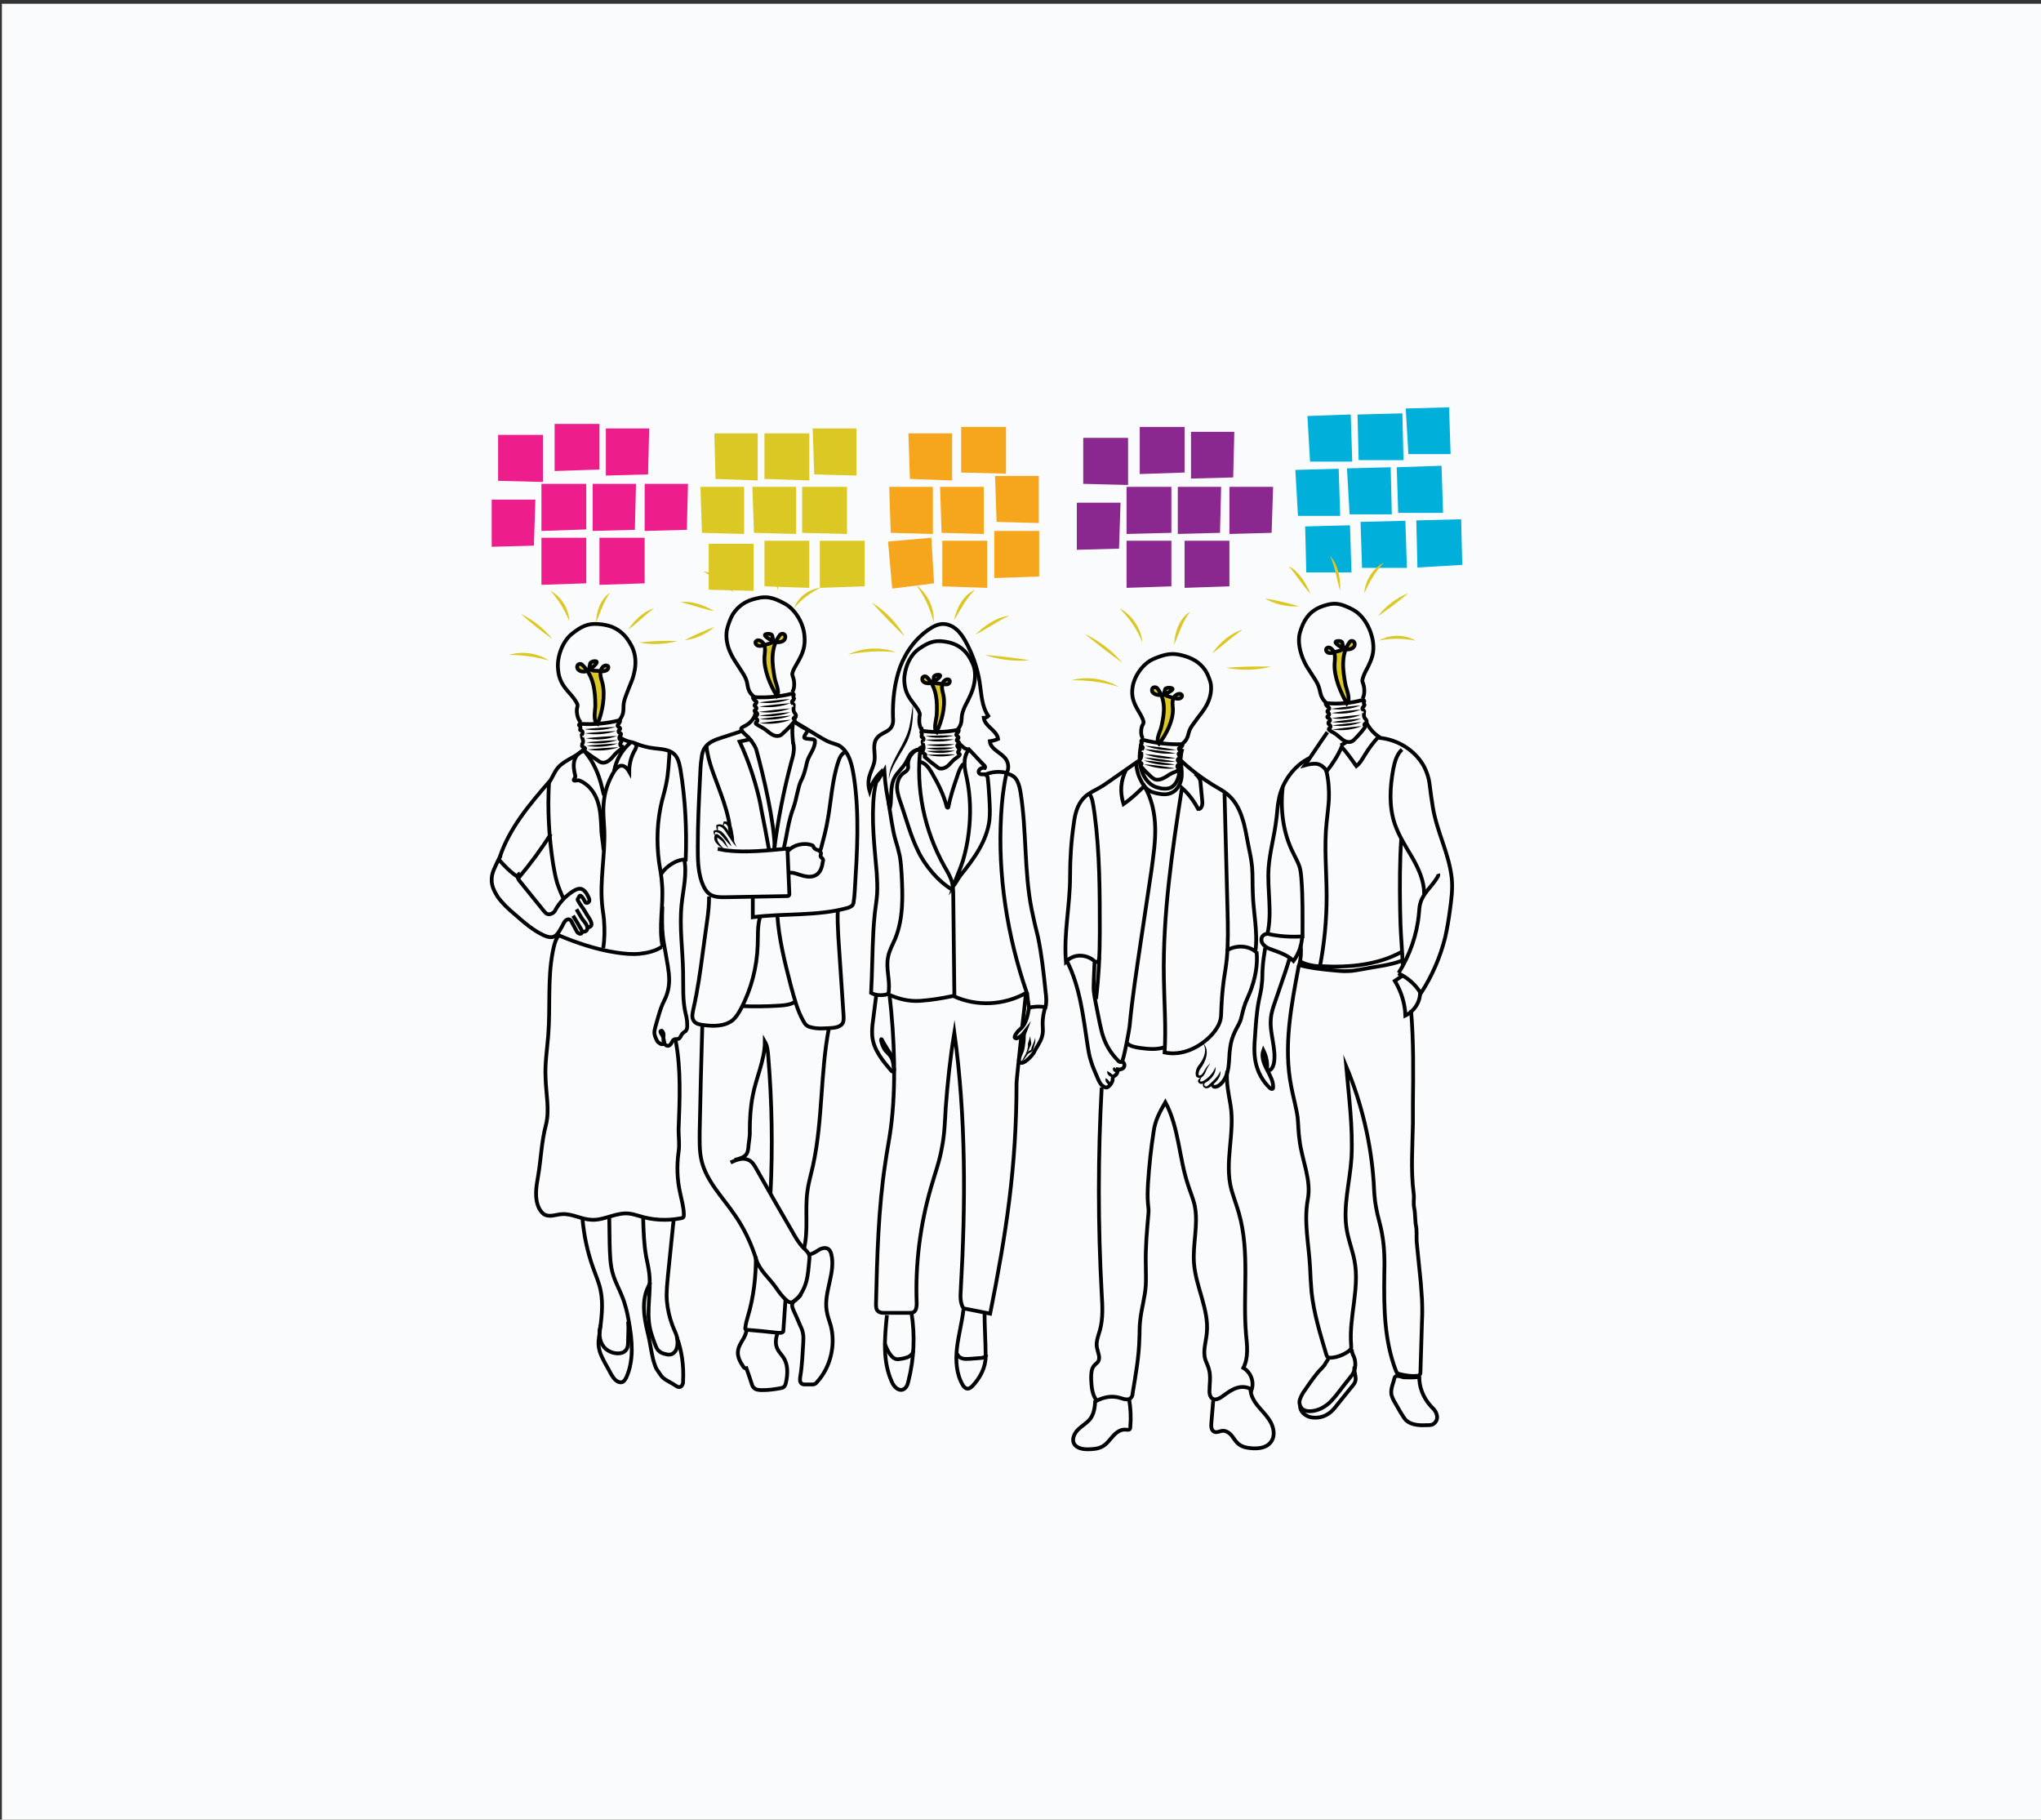 <svg xml:space="preserve" style="enable-background:new 0 0 541.7 482.9;" viewBox="0 0 541.7 482.9" y="0px" x="0px" xmlns:xlink="http://www.w3.org/1999/xlink" xmlns="http://www.w3.org/2000/svg" id="Layer_1" version="1.1">
<rect x="0" y="0" width="541.7" height="482.9" fill="#333333" stroke="none"/>
<style type="text/css">
	.st0{fill:#FAFBFC;}
	.st1{fill:none;stroke:#010101;stroke-miterlimit:10;}
	.st2{fill:#010101;}
	.st3{fill:none;}
	.st4{fill:#FFFFFF;stroke:#010101;stroke-miterlimit:10;}
	.st5{fill:#DBC825;stroke:#010101;stroke-miterlimit:10;}
	.st6{fill:#ED1D8C;}
	.st7{fill:#DBC824;}
	.st8{fill:#F6A61C;}
	.st9{fill:#8B288F;}
	.st10{fill:#00AFDA;}
</style>
<rect height="482.9" width="541.7" class="st0" y="1" x="0.5"></rect>
<path d="M164.5,195.5c0.3,0.6,2.2,1.3,2.9,1.4c0.7,0.1,1.5,0.4,1.5,1.1c0,0.3-0.2,0.6-0.3,0.9c-1.1,1.8-1.6,3.8-1.6,5.9
	c-0.4-0.7-1-1.5-1.9-1.6c-0.9-0.1-1.6,0.8-2.1,1.5c-1.6,2.6-2.6,5.6-2.8,8.7c-0.2,2.4,0.1,4.7,0.2,7.1c0.2,6.5-1.2,13.1-0.6,19.5
	c0.1,1.4,0.4,2.7,0.5,4.1c0.2,2.5,0.2,5-0.2,7.5" class="st1"></path>
<path d="M167.3,197.1c-2.2,1.9-3.8,4.6-4.3,7.5" class="st1"></path>
<path d="M168.4,197.2c1.7,0.7,3.5,1.2,5.4,1.4c1.8,0.2,3.7,0.3,5,1.4c1.2,1,1.5,2.7,1.8,4.2c1.3,7.9,1.7,15.9,1.4,23.9
	c-2.4-0.1-5.2,1.8-6.5,3.8" class="st1"></path>
<path d="M145.7,207.8c-0.4,7.2,0,14.4,1.1,21.5c0.3,1.7,0.6,3.4,1.1,5.1c0.4,1.2,1.1,2.9,1.6,4" class="st1"></path>
<path d="M160.2,225.6c-0.1-1.6-0.6-4.1-0.6-5.6c-0.1-2.5-0.2-5-1-7.4c-0.8-2.4-2.5-4.6-4.9-5.5c-0.3-0.1-1.2,0.2-1.4,0
	c-0.2-0.2,0.5-0.8,0.4-1.1c-0.3-1.3-0.6-2.7-0.3-4s1.3-2.6,2.7-2.7c2.4,2.8,3.9,6.3,4.7,9.8c0.3,1.2,0.6,2.4,0.3,1.2" class="st1"></path>
<path d="M177.7,199.5c-0.2,2.9-0.3,5.8-0.9,8.6c-0.3,1.5-0.7,2.9-1.1,4.4c-1.3,5.3-1.5,10.8-0.8,16.2
	c0.3,2,0.7,3.9,0.8,5.9c0.5,5.6-1,11.3,0.2,16.8" class="st1"></path>
<path d="M132.9,227c-0.6,1.1-1.2,2.3-1.7,3.5c-0.4,0.9-0.7,1.8-0.7,2.8c-0.1,1.7,0.7,3.3,1.6,4.7
	c1.3,1.8,2.9,3.3,4.6,4.7c2.4,2.1,4.8,4.2,7.6,5.5c0.9,0.4,2.1,0.8,3,0.2c0.5-0.3,0.9-0.9,1.2-1.4c0.4-0.7,0.8-1.3,1.1-2
	c0.3-0.6,0.9-1.2,1.5-1c0.4,0.1,0.6,0.5,0.7,0.8c0.4,0.7,0.8,1.5,1.2,2.2c0.1,0.3,0.3,0.5,0.6,0.7c0.3,0.2,0.7,0.1,0.8-0.1
	c0.2-0.3,0-0.6-0.1-0.9c-0.7-1.2-1.4-2.4-2.2-3.7" class="st1"></path>
<path d="M154.4,246.8c0,0.1,0.1,0.2,0.2,0.3c0.5,0.4,1.3-0.1,1.3-0.7c0-0.8-0.6-1.6-1.2-2.3c-0.7-1-1.2-2-1.7-2.8" class="st1"></path>
<path d="M155.7,245.9c0,0,0.1,0,0.1,0.1c0.5,0.2,1.2-0.1,1.2-0.7c0-1-1.1-2.2-1.6-3.2c-0.7-1.2-1.4-2-2-3.1
	c-0.1-0.2-0.2-0.3,0-0.5c0.2-0.3,0.4-1,0.7-0.8c0.5,0.2,1,1.3,1.3,1.8c0.3,0.3,0.9,0,1-0.4c0.1-0.4-0.1-0.8-0.3-1.2
	c-0.4-0.8-0.9-1.7-1.8-2c-0.8-0.2-1.5,0.2-2.2,0.6c-2,1.3-3.6,3-4.7,5c-0.2,0.5-0.6,0.8-1.1,1c-1,0.4-1.5-0.2-2-0.8l-6.3-7.8
	c-0.3-0.3-0.5-0.7-0.6-1.1c-0.1-0.4,0.2-0.9,0.6-1" class="st1"></path>
<path d="M148,248.1c5,2.1,10.3,3.9,15.7,4.7c2,0.3,4.1,0.5,6.1,0.3c2-0.2,4.1-0.7,5.8-1.8" class="st1"></path>
<path d="M175.8,240.6c-0.3,7.1,0.3,9,0.8,12c0.4,2.5,1,5,1,7.5c0,1.8-0.4,3.6-1.2,5.2c-0.9,1.8-1.1,2.6-1.6,4.2
	c-0.2,0.8-1,3.3-1.1,4.1c-0.1,0.7,0.1,1.3,0.4,2c0.4,0.8,0.3,0.8,0.9,1.2c0.4,0.3,0.5,0.3,0.8,0.3c0.8-0.1,0.5-0.3,0.3-1.5
	c-0.2-1.2-1.4-1.9-0.5-2.1c0.5,0.4,0.6,1,0.5,1.5c0,0.6-0.1,1.1,0.1,1.7c0.2,0.5,0.8,1,1.3,0.8c0.8-0.3,0.8-1.4,1.5-1.7
	c0.3-0.1,0.7,0,1-0.1c0.6-0.2,0.7-0.9,1.1-1.4c0.3-0.3,0.6-0.5,0.9-0.7c0.3-0.4,0.4-0.8,0.4-1.3c0-1.1-0.1-2.2-0.4-3.2
	c-0.9-3.7-0.6-7.4-0.7-11.2c-0.1-5.9-1-11.9-0.4-17.8c0.4-4,1.5-8.1,0.7-12.1" class="st1"></path>
<path d="M148.2,248.3c-0.9,1.3-1.2,2.8-1.5,4.3c-1.4,7.3-0.6,14.8-1.2,22.2c-0.3,3.8-0.9,7.5-0.7,11.3
	c0.1,4.1,1.1,8.4,0.1,12.4c-1.2,4.5-1.3,9.1-2.1,13.7c-0.5,2.8-1,5.9,0.3,8.5c0.4,0.7,0.9,1.4,1.6,1.7c1.4,0.6,2.9-0.1,4.4-0.2
	c2.7-0.2,5.2,1.4,7.9,1.5c3.5,0.2,6.8-2.2,10.3-1.6c0.8,0.1,1.6,0.4,2.4,0.6c3.5,1.1,7.3,1.3,11,0.6c0.2,0,0.4-0.1,0.6-0.2
	c0.2-0.2,0.2-0.5,0.2-0.7c0-2-0.6-3.9-1-5.9c-0.8-3.5-0.9-7.2-0.4-10.8c0.3-2,0-3.9,0-5.9c0.3-8,0.7-16-0.8-23.8" class="st1"></path>
<path d="M154.6,323.5c0.4,4.4,1.3,8.7,2.8,12.9c0.7,2,1.6,4,2,6c0.8,3.8,0.2,7.8-0.3,11.6c-0.2,1.3-0.4,2.6-0.1,3.9
	c0.2,1.1,0.7,2.1,1.2,3.1c0.6,1.2,1.3,2.3,1.9,3.5c0.5,0.9,1.1,1.8,2,2.2c0.3,0.1,0.6,0.2,0.9,0.1c0.6-0.1,0.9-0.7,1.2-1.2
	c2.1-4.6,1.6-9.9,0.7-14.9c-0.4-2.3-0.9-4.5-1.8-6.7c-0.7-1.8-1.7-3.6-2.3-5.5c-0.9-2.7-0.9-5.6-1-8.5c0-2.4-0.1-4.7-0.1-7.1" class="st1"></path>
<path d="M170.7,323.3c0.1,3.4,0.2,6.8,0.8,10.2c0.3,1.4,0.6,2.8,0.8,4.3c0.6,4.9-0.8,9.9,0.2,14.7
	c0.3,1.4,0.8,2.7,1.3,4.1c0.3,0.7,0.5,1.5,1.2,2c0.4,0.4,1,0.6,1.5,0.7c0.6,0.2,1.3,0.3,1.9,0c0.4-0.2,0.8-0.6,1-1
	c0.5-1,0.5-2.2,0.3-3.3s-0.8-2.1-1.2-3.2c-0.8-2.1-1.3-4.3-1.5-6.5c-0.2-2.3,0.1-4.7,0.3-7c0.5-4.9,1-9.8,1.5-14.7" class="st1"></path>
<path d="M172.6,340.3c-0.3,0.6-0.7,1.5-1,2.2c-0.7,2-0.8,4.1-0.6,6.2c0.2,2.1,0.7,4.1,1.2,6.2c0.5,2.2,0.8,5.2,1.6,7.3
	c0.3,1,0.6,1.3,1.2,2.2c0.7,1.1,1.2,1.5,2.1,2c0.8,0.5,1.5,0.8,2.2,1.3c0.3,0.2,0.6,0.4,1,0.4c0.4,0,0.6-0.3,0.8-0.6s0.2-0.7,0.2-1
	c0.2-4-0.3-8-1.7-11.7" class="st1"></path>
<path d="M159.4,351.6c-0.1,1.1-0.3,0.8-0.3,2c0,1.2,0.2,2.3,0.8,3.3c0.9,1.6,3,2.5,4.8,2.2c0.4-0.1,0.8-0.2,1.1-0.5
	c0.8-0.6,0.9-1.6,0.9-2.6c0-1.8,0.2-3.5,0-5.3" class="st1"></path>
<path d="M211.3,190c-1.4,2.3-1,4.7-0.8,7.4" class="st1"></path>
<path d="M200.5,188.8c0.1,1.5-1.2,2.9-2.5,3.7c-0.4,0.2-1.4,0.6-1.3,1c0,0.1,0.4,0.6,0.5,0.8c0.6,0.7,1.3,1.1,1.9,1.9
	c-0.9,0.2-1.9,0.4-2.8,0.6c2.2,4.7,3.9,9.7,5.1,14.7c0.3,1.2,0.5,2.4,0.7,3.5c0.7,3.5,1.4,7,2,10.5" class="st1"></path>
<path d="M210.7,191.5c3.1,1.6,5.8,3.6,8.9,5.2c1,0.5,2.8,0.9,3.2,1.2c2.8,1.8,3.4,5.5,3.9,8.7
	c1.4,9.7,0.8,19.5,0.2,29.2c-0.1,1.1-0.1,2.2-0.3,3.2c0,0.5-0.1,0.9-0.4,1.3c-0.3,0.3-0.7,0.4-1.1,0.6c-8.2,2.3-16.9,1.4-25.3,2.5
	v-5.1" class="st1"></path>
<path d="M210.8,191.4c1,0.9,2.2,1.6,3.4,2.2c0.6,0.3-1.1,1.7-0.7,2.2c0.4,0.5,2.8,0.1,2.8,0.8c0.1,2-1.6,3.7-2.1,5.6
	c-0.4,1.7-0.7,3.3-1.6,5c-0.8,1.6-1.2,4.9-2,7.1c-1.4,3.6-1.7,7.2-2.6,10.9" class="st1"></path>
<path d="M210.5,197.1c0.5,1.7,0,3.5-0.5,5.2c-2,7.5-3.5,15.2-4.5,22.9" class="st1"></path>
<path d="M199.1,196.2c0.7,1,1.4,1.8,1.7,3c1.8,6.5,4.8,19.3,4.8,26" class="st1"></path>
<path d="M196.9,194c-1.8,0.6-3.7,1.2-5.5,1.8c-1.6,0.5-3.4,1.2-4.3,2.6c-0.6,0.8-0.8,1.8-0.9,2.8
	c-0.3,1.7-0.3,3.4-0.4,5.1c-0.3,6.1-0.6,12.2-0.6,18.3c0,3.1,0,6.3,1,9.3c0.5,1.4,1.2,2.9,2.5,3.6c1.1,0.6,2.4,0.6,3.7,0.6
	c5.5-0.1,11-0.2,16.5-0.3c0.2,0,0.4,0,0.5-0.2c0.1-0.1,0.1-0.3,0.1-0.4c-0.2-4-0.3-8-0.5-12c-5.4,0.5-10.8,1.1-16.1,0.5
	c-1-0.1-1.3-0.3-2.4-0.4" class="st1"></path>
<path d="M209,226c1.5-1.8,4.3-2.5,6.5-1.7c0.1,0,0.2,0.1,0.3,0.2c0.1,0.1,0.1,0.3,0.2,0.4c0.2,0.4,0.7,0.6,1.1,0.7
	c0.4,0.2,0.8,0.5,0.8,0.9c0,0.3-0.2,0.6-0.1,0.8c0.1,0.3,0.5,0.4,0.6,0.7c0.1,0.2,0.1,0.4,0,0.6c-0.2,1.4-0.6,2.9-1.8,3.6
	c-1.3,0.8-3,0.4-4.5-0.1c-0.9-0.3-1.9-0.7-2.9-0.4" class="st1"></path>
<path d="M192.1,225.3c-1.1-0.7-2.8-1.7-2.5-3.3c0-0.1,0.1-0.3,0.2-0.5c0.2-0.2,0.6-0.2,0.7-0.1c0.7,0.5,1.3,1,1.8,1.7
	c0.4,0.7,0.6,1.4,1.1,2c-1-0.7-1.4-1.8-2.4-2.4l-0.4-0.3c-0.1-0.1-0.4-0.3-0.4-0.3c0,0,0.2,0,0.2,0
	C190.1,223.4,191.4,224.3,192.1,225.3L192.1,225.3L192.1,225.3z" class="st2"></path>
<path d="M189.8,221.8c-0.3-0.3-0.5-0.8-0.4-1.3c0.6-0.4,1.4-0.2,2,0.1c1.3,1.1,2.1,2.5,2.8,4c-1.3-1-2.1-2.4-3.2-3.4
	c-0.4-0.3-0.8-0.4-1.2-0.4l0.1-0.2C189.7,221,189.7,221.3,189.8,221.8L189.8,221.8L189.8,221.8z" class="st2"></path>
<path d="M190.6,220.8c-0.4-0.5-0.5-1.2-0.5-1.8c0.7-0.5,1.8-0.2,2.4,0.4c1.4,1.6,2.2,3.5,3,5.4c-0.9-1-1.7-2.2-2.4-3.3
	c-0.6-0.9-1.3-2.4-2.6-2.2l0.1-0.2C190.5,219.7,190.5,220.3,190.6,220.8L190.6,220.8L190.6,220.8z" class="st2"></path>
<path d="M192,219.4c-0.2-0.4-0.1-0.9,0.1-1.4h0.2c1.4-0.1,2,1.4,2.2,2.5c0.7,3.7,0.3,3.9-0.8,0.2
	c-0.2-0.9-0.5-1.9-1.5-2.2l0.2-0.1C192.2,218.7,192,219,192,219.4L192,219.4L192,219.4L192,219.4z" class="st2"></path>
<path d="M187.5,197.9c0.2,2.2,0.8,4.4,1.5,6.4c2,5.7,4.6,11.3,4.9,17.2" class="st1"></path>
<path d="M224.1,199.7c-0.9,0.5-1.3,1.5-1.6,2.4c-1.7,5.1-1.9,10.6-2.9,15.9c-0.4,2.3-1,4.5-1.6,6.8
	c-0.1,0.4-0.2,0.8-0.6,1.1" class="st1"></path>
<path d="M188.2,237.9c0,2.1-0.2,4.2-0.5,6.3c-0.4,2.7-0.7,5.3-1.1,8c-0.7,5.3-1.4,10.5-2.6,15.7
	c-0.2,1.1-0.5,2.2,0.2,3.1c0.5,0.7,1.5,0.9,2.4,1c2.7,0.4,5.8,0.4,7.9-1.3c0.9-0.8,1.5-1.8,2.1-2.9c2.8-5.3,4.3-11.1,4.5-17
	c0.1-2.5-0.1-5,0.6-7.4" class="st1"></path>
<path d="M222.4,241.3c-0.2,2.4,0,4.8,0.1,7.3c0.5,7,0.9,14,1.4,21c0,0.7,0.1,1.4-0.3,2c-0.6,0.9-1.8,1.1-2.9,1.2
	c-1.8,0.1-3.7,0.3-5.5-0.2c-0.4-0.1-0.7-0.2-1-0.4c-0.4-0.3-0.7-0.7-0.9-1.1c-1.7-2.9-2.5-6.3-3.4-9.5c-1.6-6.2-3.2-12.5-3.6-18.9" class="st1"></path>
<path d="M196.8,267c3.2,0.1,6.4,0.1,9.6-0.1c1.6-0.1,3.4-0.2,4.7-1.1" class="st1"></path>
<path d="M186.4,272.1c-0.3,9.4-0.5,18.8-0.7,28.2c0,2.6-0.1,5.2,0.5,7.7c1.3,5.5,5.6,9.7,8.8,14.4
	c2.5,3.6,4.4,7.6,5.7,11.8c0.9,2.9,3.3,4.8,5.1,7.3c0.9,1.3,1.8,2.6,3,3.6c0.3,0.2,0.6,0.5,0.9,0.5c0.6,0.1,1.1-0.3,1.5-0.6
	c1.4-1.3,2.3-3.1,2.8-4.9c0.5-1.8,0.6-3.8,0.8-5.7c0-0.4,0.1-0.8,0-1.2c-0.2-0.8-0.9-1.4-1.5-2c-1.3-1.3-2.2-2.9-3.1-4.5
	c-3.2-5.5-6.4-11.1-9.5-16.6c-0.5-0.9-1.1-1.9-2.1-2.3c-1.5-0.7-3.2,0-4.7,0.7" class="st1"></path>
<path d="M195,307.8c2.7-0.6,3.4-1.3,3.6-3.1c0.1-1.6,0.5-3.1,0.4-4.7c0-3.1,0.2-6.3,0.8-9.3c0.9-4.8,3.2-9.4,3.2-14.3
	c0.7,1.2,0.8,2.6,0.9,3.9c1,12.1,1.2,24.3,0.6,36.4" class="st1"></path>
<path d="M200.6,333.4c0.1,5.1-0.6,11-2.1,15.9c-0.3,1-0.6,2.1-0.7,3.2c0,0.1,0,0.2,0.1,0.3c0.1,0.1,0.2,0.1,0.4,0.1
	c2.7,0.2,5.4,0.5,8.2,0.8c0.5,0,1.1,0.1,1.4-0.4c0.2-2.9,0.4-5.8,0.6-8.7" class="st1"></path>
<path d="M214.7,332.9c1-0.1,1.8-0.7,2.6-1.2s2-0.8,2.7-0.1c0.3,0.3,0.5,0.7,0.6,1.1c1.3,4.9-2,10.1-1.2,15.1
	c0.2,1.4,0.7,2.7,1.1,4c1.3,5.1,0,10.9-3.6,14.9c-0.2,0.2-0.4,0.5-0.7,0.6c-0.3,0.1-0.7,0.1-1,0.1c-0.5,0-1,0-1.5,0
	c-0.3,0-0.6,0-0.9-0.2c-0.6-0.4-0.5-1.2-0.4-1.9c0.5-3,0.6-6,0.8-9.1c0-0.8,0.1-1.6-0.1-2.4c-0.1-0.7-0.4-1.4-0.7-2
	c-0.6-1.4-1.2-2.8-1.8-4.1c-0.2-0.5-0.5-1.1-0.3-1.7c0.3-1.1,1.9-1.5,2.3-2.6" class="st1"></path>
<path d="M198.1,353c-0.1,1.9-1.9,3.4-2.2,5.3c-0.3,1.6,0.5,3.1,1.4,4.4c0.2,0.3,0.5,0.5,0.8,0.4c0.5,1.4,1,2.8,1.4,4.1
	c0.1,0.3,0.2,0.7,0.5,1c0.6,0.7,1.6,0.7,2.4,0.7c1.6,0,3.1-0.2,4.7-0.5c0.4-0.1,0.7-0.1,1-0.4c0.3-0.3,0.4-0.7,0.5-1.1
	c0.5-2.3,0.6-4.8-0.7-6.7c-0.5-0.8-1.2-1.4-1.6-2.3c-0.6-1.2-0.4-2.7,0-4" class="st1"></path>
<path d="M220,272.8c-2.3,12-1.6,24.4-4.2,36.4c-0.5,2.3-1.2,4.6-1.5,6.9c-0.7,5.1,0.3,10.3-0.9,15.2" class="st1"></path>
<path d="M271.3,272.5c0.4-3.1,0.7-6.2,1-9" class="st1"></path>
<path d="M236.1,264.1c1.3,11.2,1.8,24.4,0.3,35.5c-0.4,3-1,5.9-1.4,8.8c-1.9,12.4-2.2,25.1-2.5,37.6c0,0.7,0,1.6,0.6,2
	c0.5,0.4,1.1,0.4,1.7,0.4c2.2,0,4.3,0,6.4,0c0.4,0,0.9,0,1.3-0.2c0.7-0.4,0.8-1.5,0.8-2.3c-0.4-10.4,0.9-20.8,3.8-30.8
	c1-3.5,2.3-7,2.9-10.6c0.7-3.5,0.8-7,1-10.5c0.5-6.7,1.2-13.4,2.3-20c3.1,22.6,3,45.5,1.7,68.3c-0.1,1.7-0.2,3.4,0.7,4.9
	c2.4,0.5,4.7,0.9,7.1,1.4c4.2-21,7-38.8,7-61.2c0-0.6,0.6-6.1,1.3-12.7" class="st1"></path>
<path d="M235.4,349c-0.6,6-1.2,12.2,1.3,17.7c0.5,1.2,1.6,2.4,2.8,2.1c1-0.3,1.4-1.3,1.6-2.3c1.5-5.9,1.8-12.1,0.8-18.2" class="st1"></path>
<path d="M255.7,347.6c-0.4,3.4-1.3,6.7-1.7,10c-0.4,3.4-0.2,7,1.5,9.9c0.3,0.5,0.6,0.9,1.2,1c0.5,0.1,1-0.3,1.4-0.7
	c2-2.1,3.5-4.9,3.5-7.8c0-3.7-0.3-8.1-0.3-11.9" class="st1"></path>
<path d="M234.8,356.5c0.6,1.6,1.8,4.4,3.6,4.2c1.8-0.2,3.8-0.6,4-2.3" class="st1"></path>
<path d="M254,359.2c0.2,0.6,0.7,1.1,1.4,1.3c0.6,0.2,1.3,0.1,2,0.1c0.9-0.1,1.7-0.1,2.6-0.2c0.7,0,1.6-0.2,1.8-0.9" class="st1"></path>
<path d="M232.6,263.8c-0.3,2.4-0.6,4.7-0.9,7.1c-0.2,1.3-0.3,2.7-0.2,4c0.3,3.6,2.7,6.5,5.1,9.3
	c0.2,0.3,0.7,0.1,0.7-0.2c0.1-0.8-0.1-0.1-0.2-1.5c-0.2-2.1-1.2-2.7-2-3.6c-0.8-0.8-1.6-3.5-1.1-3.1c0.8,1.6,2.2,3.6,3.1,5.1" class="st1"></path>
<path d="M234.4,204.9c-1.7,1.2-2.1,3.4-2.4,5.5c-0.8,7.1,0.1,14.2,0.7,21.3c0.1,1.8,0.2,3.6,0.1,5.4
	c-0.1,1.7-0.4,3.4-0.6,5.1c-0.2,1.7-0.3,3.4-0.4,5c-0.3,5.4-0.3,10.9-0.6,16.3c1.1,0.6,2.4,0.7,3.7,0.5c0.3-0.1,0.6-0.1,0.8-0.4
	c0.2-0.2,0.2-0.5,0.2-0.7c0.3-3-0.8-6-0.2-8.9c0.3-1.7,1.2-3.3,1.9-4.9c2.2-5.4,2-11.4,1.7-17.1c-0.1-1.6-0.2-3.3-0.5-4.9
	c-0.3-1.4-0.7-2.8-1.1-4.1c-0.9-3-1.3-7-1.9-10.1" class="st1"></path>
<path d="M235.8,263.9c2.7,1.2,5.4,1.9,8.4,1.7s5.9-0.7,8.8-1.3c6.2,2.9,13.6,2.5,19.5-0.9c-5.2-15.1-7.7-31.2-6.8-47
	c0.2-3.7,0.6-7.4,1.4-11.1c1.2,0.2,2.2,0.7,2.8,1.8c0.6,1.1,0.8,2.2,1,3.4c1.6,10.2,0.9,20.7,2.9,30.8c0.5,2.5,1.1,5,1.7,7.4
	c1,4.8,1.5,9.6,2,14.4c0.2,1.4,0.3,2.9,0,4.2c-1.5-0.3-3-0.2-4.4,0.1c-0.2-1.3-0.4-2.6-0.5-4" class="st1"></path>
<path d="M244.3,198.4c-1.3,10.8,1,22,6.4,31.6c0.8,1.4,1.6,2.7,2,4.2c0.2,1,0.3,2.1,0.3,3.1c0.1,9,0.2,18,0.3,27.1" class="st1"></path>
<path d="M243.5,198.9c-1.5,0.7-2.6,2.4-2.5,4c0,0.4,0.1,0.7,0,1c-0.2,0.7-0.9,1-1.4,1.4c-1.1,0.9-1.6,2.5-1.5,4
	c0.1,1.4,0.6,2.8,1.1,4.2c1.4,4.1,2.5,8.3,4.4,12.2c1.8,3.9,5.6,8.5,9.5,10.6" class="st1"></path>
<path d="M255,232.2c3.5-4.3,6.9-9,7.6-14.5c0.2-1.9,0.1-3.7,0-5.6c-0.1-1.7-0.2-3.5-0.4-5.2c0-0.5-0.1-1-0.5-1.3
	c-0.5-0.3-1.3,0.1-1.7-0.3c-0.4-0.3-0.3-0.9,0.1-1.2c0.3-0.3,0.8-0.4,1.3-0.3c0.2-0.3-0.1-0.7-0.4-0.9c-1.3-1.3-2.5-2.7-3.8-4
	c-0.9,1-1.2,2.4-1.2,3.7c0,1.3,0.3,2.6,0.6,3.9c1,4.8,1.1,9.7,0.5,14.5c-0.3,2.5-0.8,4.9-1.5,7.3c-0.7,2.3-1.8,4.5-2.5,6.8
	C253.7,234.3,254.3,233.1,255,232.2L255,232.2L255,232.2z" class="st1"></path>
<path d="M243.9,202.2c1.5,0,2.5,1.4,3.3,2.7c1.7,2.9,3.3,6,4.1,9.3c0.1,0.2,0.4,0.2,0.4,0c0.5-2.7,1.4-5.4,2.3-8
	c0.4-1.3,0.8-2.5,1.7-3.5" class="st1"></path>
<path d="M244.5,193c0.3,1.2,0.8,3.2,0.7,4.5c0,0.8-0.9,0.8-1.1,1.1c-0.3,0.4-0.8,0.4-1.3,0.6c-1.3,0.6-1.7,2-2.4,3.2
	c-0.8,1.4-2.2,2.5-3,4c-1.3,2.5-0.6,5.5-1.2,8.2c-0.8-3.3-1.3-6.7-1.5-10.1c-0.3,0.5-0.7,0.9-1,1.4c0-0.3,0-0.6,0-0.9
	c-1.4,1.4-2.4,3.1-2.9,4.9c-0.4-1.3-0.4-2.8,0-4.1c0.4-1.3,1.1-2.6,1.3-3.9c0.3-2.1-0.7-4.4,0.7-6.1c1-1.3,3-1.5,3.8-2.9
	c0.5-0.8,0.5-1.8,0.4-2.7c-0.1-4.5,0.4-9,1.9-13.2c1.6-4.2,4.4-8,8.3-10.4c0.8-0.5,1.7-0.9,2.7-1c1.4-0.1,2.7,0.4,3.8,1.3
	c1.1,0.9,1.8,2,2.5,3.2c1.9,3.4,3.2,7.1,3.8,10.9c0.5,3.1,0.5,6.4,2.3,9c-0.3,0.3-0.7,0.5-1.2,0.5c0.3,2.3,3.5,3.3,3.8,5.6
	c-0.7,0.3-1.4,0.5-2.2,0.6c0.2,2.2,3.1,3,4.3,4.8c0.7,1.1,0.8,2.5,0.2,3.6c-2-0.5-4.2-0.3-6,0.6" class="st1"></path>
<path d="M254.3,196.7c0.1,0.6,0.8,1.1,1.5,1.7c0.2,0.2,0.6,0.4,1.1,0.4" class="st1"></path>
<path d="M242.3,186.9c0.1,3.5-0.1,7.2-1.8,10.4c-1.2,2.4-2.8,4.5-3.8,6.9c-0.4,0.8-0.6,1.6-0.8,2.5
	c0-0.9,0.2-1.8,0.4-2.6c1.4-4.2,4.5-7.6,5.2-12C241.8,190.6,242.1,188.5,242.3,186.9L242.3,186.9L242.3,186.9z" class="st2"></path>
<path d="M273.1,267.5c-0.3,1.8-0.7,4-2,5.3c-0.4,0.4-0.8,0.7-1.1,1.1c-0.3,0.4-0.7,0.9-0.7,1.4c0,0.1,0.3,0.3,0.4,0.3
	c0.8-0.3,1.3-0.6,1.8-1.2c0,0,0.4-0.5,0.4-0.5c-0.2,0.5-0.2,1.9-0.2,2.3c-0.1,0.8-0.2,1.7-0.4,2.5c-0.2,0.7-1.5,2.8-0.5,3.3
	c1,0.5,3.1-1.9,3.5-2.5c0.7-1.5,1.7-2.7,2.2-4.2c0.8-2.5-0.4-3,0.8-7.7" class="st1"></path>
<path d="M274.7,275.4c0.3,1.1-0.3,2.2-0.5,3.2c-0.2,0.6-1.1,0.8-1.4,1.1c-0.6,0.7-1.1,2.1-2.2,2h0v0l0-0.2l0.1,0.2l0,0
	c0.7-0.1,0.9-0.9,1.2-1.4c0.2-0.3,0.3-0.5,0.5-0.9c0.3-0.3,0.6-0.5,0.9-0.6c0.2-0.1,0.4-0.2,0.4-0.4
	C273.9,277.4,274.6,276.5,274.7,275.4L274.7,275.4L274.7,275.4z" class="st2"></path>
<path d="M273.4,275c0.1,0.6,0.2,1.2,0.3,1.8c0,0.2,0,0.4-0.1,0.6c-0.5,0.7-0.5,1.7-1.3,2.1l0-0.1c0.3-0.3,0.3-0.7,0.4-1
	c0.1-0.4,0.2-0.8,0.1-1.2c0-0.4,0.2-0.7,0.3-1.1L273.4,275L273.4,275L273.4,275z" class="st2"></path>
<path d="M303.1,196.3c-0.5,2.4-0.9,4.8-0.4,7.1c0.5,2.4,1.9,4.7,4.2,5.5c0.7,0.2,1.4,0.4,2.1,0.4c0.4,0,0.8,0,1.2-0.1
	c1.2-0.3,2-1.4,2.4-2.5c0.9-2.5,0.4-5.4,1.2-8" class="st1"></path>
<path d="M302.2,201.9c-2.3,1.6-4.7,3.3-7,4.9c-0.9,0.6-1.8,1.3-2.8,1.9c-1.6,1-3.5,1.7-4.8,3.1
	c-1.7,1.8-2.3,4.3-2.6,6.7c-0.7,4.7-1,9.5-1,14.2c0,7.6-1.7,14.9-1.1,22.5c1-1,2.3-1.6,3.7-1.6c1.4,0,2.8,0.5,3.8,1.4
	c0.2,0.1,0.3,0.3,0.5,0.3c0.3,0,0.6-0.2,0.7-0.4c0.1-0.3,0.1-0.5,0.1-0.8" class="st1"></path>
<path d="M313.2,201.6c2.8,2.7,5.9,5,9.2,7c1.2,0.7,2.5,1.4,3.5,2.3c1.9,1.6,3.1,3.9,3.8,6.2c0.8,2.3,1.1,4.7,1.6,7.1
	c0.4,1.9,0.8,3.8,1,5.7c0.2,2.3,0.1,4.5,0.2,6.8c0.1,5.3,1.4,10.5,0.7,15.8c-2.1-1.7-5.4-1.7-7.7-0.2" class="st1"></path>
<path d="M289.1,210.5c0.9,1.6,0.9,2.1,1.4,5.4c1.4,10.4,1.4,21,1.4,31.5c0,5.9-0.3,11.8-1,17.7" class="st1"></path>
<path d="M325,210.5c0.3,10.3,0.5,21,0.8,31.3c0.1,4.2,0.2,8.5-0.2,12.7c-0.2,1.9-0.5,3.7-0.8,5.6c-0.4,3-0.6,6-0.7,9
	c0,2.1-1,3.8-2.4,5.4c-3.1,3.4-7.9,5.8-12.6,4.8c0.4-6.6-0.1-13.2-0.2-19.7c-0.3-16.9,2.2-33.8,4.8-50.5c1.8,1.6,3.2,3.5,4.3,5.6
	c0.9,0.1,1.2-1.1,1.1-2c-0.2-1.8-0.3-3.5-0.5-5.3c-0.1-0.8-0.7-1.5-1.4-2.1" class="st1"></path>
<path d="M298.9,204.2c-1.5,3-1.7,6-0.7,9.2c2-1.4,3.8-3.1,5.5-4.8c2,3.3,2.8,7.2,2.9,11c0.1,3.8-0.5,7.6-1,11.4
	l-2.8,18.7c-1.1,7.5-2.3,15.1-3,22.7c0,0.4-1.7,9.7-2.1,9.4" class="st1"></path>
<path d="M283.1,254.9c3.6,7,4.4,15,5.6,22.8c0.2,1.2,0.4,2.5,0.8,3.7c0.5,1.8,1.3,3.4,2,5.1c0.3,0.6,0.6,1.3,1.2,1.7
	c0.3,0.2,0.6,0.4,0.9,0.4c0.6,0.1,1.7-1.4,1.7-2c0-0.3,0-0.5,0.1-0.8c0.1-0.1,0.3-0.2,0.4-0.3c0.6-0.3,0.9-1,0.9-1.7
	c0.6,0.1,1.3-0.1,1.6-0.6s0.1-1.3-0.5-1.4c-0.2,0-0.4,0-0.6,0c-0.2-0.1-0.4-0.2-0.5-0.4c-1.8-1.8-3.1-3.9-3.9-6.3
	c-0.4-1.1-0.6-2.3-0.9-3.5c-0.4-1.8-0.7-3.7-1.1-5.5c-0.2-1-0.4-2.1-0.5-3.1c-0.1-0.9,0-1.9,0-2.8l0.2-4.8" class="st1"></path>
<path d="M319.3,276.8c1.9,1.9,0.7,5-0.7,6.8c-0.4,0.6-0.6,1.3-0.4,1.9l-0.1-0.2c0.6,0.4,1.2-0.5,1.5-1.1
	c0.4-0.8,1-1.5,1.7-2.1c-0.5,0.7-1,1.5-1.3,2.3c-0.2,0.6-0.7,1.5-1.5,1.6c-0.3,0.1-0.7,0-1-0.3c-0.4-0.9,0-2,0.4-2.7
	C319.3,281.3,320.6,279,319.3,276.8L319.3,276.8L319.3,276.8z" class="st2"></path>
<path d="M319.1,285.4c-0.2,0.5-0.6,1.1-0.6,1.5c0.2,0.2,0.5,0.1,0.8,0c1.5-0.9,2.7-2.1,3.3-3.8c0.2,1.5-0.8,2.9-2,3.8
	c-0.7,0.5-2,1.3-2.6,0.2c-0.1-0.2,0-0.3,0-0.5C318.3,286.2,318.7,285.8,319.1,285.4L319.1,285.4L319.1,285.4z" class="st2"></path>
<path d="M319.9,287.3c-0.5,0.3-0.3,1.1,0.3,1c0.4-0.1,0.9-0.7,1.4-1.1c0.9-0.9,1.8-1.7,2.3-3c0.2,1.4-0.8,2.6-1.8,3.5
	c-0.6,0.5-1,1-1.8,1.1C319.2,288.9,318.8,287.4,319.9,287.3L319.9,287.3L319.9,287.3z" class="st2"></path>
<path d="M322,287.6c-0.3,0.2-0.1,0.7,0.3,0.8c0.3,0.1,0.7-0.1,1-0.2c1.6-1,2.4-2.9,2.7-4.7c0.3-1.8,0.2-3.6,0.5-5.5
	c0.2-1.5,0.6-2.9,1.3-4.3c0.4-0.9,1-1.8,1.4-2.8c0.4-1.2,0.6-2.5,1-3.7c0.4-1.4,1.1-2.7,1.6-4c1.3-3.3,2.1-7.2,1.7-10.7" class="st1"></path>
<path d="M294.9,287.9c-0.9,0.2-1.8-1-1.4-1.8C294.3,286.6,294.5,287.1,294.9,287.9L294.9,287.9z" class="st2"></path>
<path d="M295.8,285.8c-1,0.3-2.2-0.6-1.9-1.6C294.8,284.8,295.2,285,295.8,285.8L295.8,285.8z" class="st2"></path>
<path d="M296.4,284.4c-0.7,0.4-1.4-0.6-0.8-1.2C296.3,283.5,296.2,283.8,296.4,284.4L296.4,284.4z" class="st2"></path>
<path d="M299.1,276.8c0.9,0.9,2.2,1.1,3.5,1.3c2.2,0.3,4.4,0.5,6.5-0.2" class="st1"></path>
<path d="M292.4,288.6c-1,18.2-1,36.5,0,54.7c0.2,3.3,0.4,6.6-0.5,9.8c-0.4,1.4-1,2.8-0.8,4.3c0.2,1.4,1.1,2.9,0.3,4
	c-0.3,0.4-0.7,0.6-1,1c-0.8,0.9-0.8,2.3-0.8,3.5c0.1,2,0.2,4.2,1.5,5.8c2-1,4.1-1.4,6.3-0.7c0.9,0.3,2.2,0.7,2.8-0.1
	c0.3-0.3,0.4-0.7,0.4-1.1c0.8-4.9,1.7-9.7,1.8-14.7c0.1-1.5,0-3,0.2-4.5c0.3-3.2,1.3-6.3,1.5-9.5c0.1-1.8,0-3.6,0-5.5
	c-0.1-4.5,0.3-9,0.7-13.5c0.1-0.9,0-1.7-0.1-2.5c-0.2-1.9-0.1-3.8,0-5.7c0.3-4.6,0.8-9.2,1.5-13.7c0.4-2.9,1.6-5.1,3.1-7.7
	c3.6,6.7,3.6,14.7,6,21.9c0.6,1.9,1.4,3.7,1.8,5.6c1,5-0.6,10.2-0.2,15.3c0.5,6.3,4,12.2,3.4,18.4c-0.2,2.4-1.1,4.8-0.4,7.1
	c0.3,0.9,0.8,1.8,1,2.7c0.5,1.9,0.1,3.9,0.1,5.8c0,0.7,0.2,1.4,0.7,1.8c0.9,0.7,2.2-0.1,3.1-0.8c1.1-0.8,2.2-1.6,3.5-2
	c1.3-0.4,2.8-0.3,3.9,0.5c0.7-2.1-0.2-4.6-2.2-5.8c1.4-2.7,1-6,0.7-9c-0.9-10.7,1.1-21.7-1.9-32.1c-0.6-2.1-1.4-4.2-2-6.3
	c-1.9-7.2,1-14.9-0.2-22.3c-0.5-3-1.2-6-0.9-9.1" class="st1"></path>
<path d="M299.7,371.5c0.4,2.3,0.5,4.7,0.3,7.1c0,0.2,0,0.5-0.2,0.7c-0.2,0.2-0.6,0.1-0.9,0.1c-1.4-0.2-2.6,0.7-3.5,1.7
	c-0.9,1-1.7,2.2-2.9,2.8c-1.1,0.6-2.5,0.7-3.9,0.7c-1.3,0-2.8-0.3-3.5-1.4c-0.7-1.2,0-2.8,1-3.8s2.3-1.7,3.2-2.8
	c1.1-1.4,1.3-3.3,1.4-5" class="st1"></path>
<path d="M322,371.7c-0.2,2-0.3,4-0.5,6c-0.1,0.9,0,2,0.9,2.3c0.6,0.2,1.3-0.2,2-0.3c1-0.1,2,0.6,2.6,1.4
	c0.6,0.8,1.1,1.7,2,2.3c0.8,0.6,1.9,0.8,2.9,0.9c1.9,0.2,4.1,0,5.3-1.5c1.2-1.4,1-3.4,0.2-5.1c-0.8-1.6-2.1-2.9-3.3-4.3
	c-1.2-1.4-2.2-3-2.2-4.8" class="st1"></path>
<path d="M301.5,202.3c0.1,1.4,0.4,2.9,1,4.2s1.4,2.7,2.7,3.4c0.5,0.3,1.1,0.4,1.7,0.6c1.3,0.3,2.8,0.5,4-0.1
	c1.4-0.6,2.3-2.1,2.6-3.5s0.1-3-0.1-4.5" class="st1"></path>
<path d="M348.4,185.8c-1-4.2-2-8.6-1.1-12.9c0.5-2.2,1.8-4.6,4.1-5.1c0.7-0.2,1.5-0.2,2.3-0.3c1-0.2,2-0.8,3-1.1
	c1-0.3,2.3-0.4,3,0.4c0.3,0.3,0.4,0.6,0.6,0.9c2.7,5.4,3.4,11.7,2,17.6c-0.2,0.9-0.5,1.8-0.7,2.6" class="st3"></path>
<path d="M352.3,194.3c-1.9,2.7-4.1,6.1-6,8.8c1.1-0.3,2.1-0.5,3.2-0.4c1.1,0.2,2.1,1,2.6,2c1.6-2,3-4.2,4-6.5
	c1.4,1.6,2.7,3.4,3.9,5.1c1-0.8,1.6-1.9,2.2-2.9c1.1-1.8,2.3-3.4,3.7-4.9c-2.3-1.6-3.9-4.2-4.3-7c-0.5,1.1-0.5,2.3-0.8,3.4
	c-0.6,2.6-2.5,4.8-5,5.9" class="st1"></path>
<path d="M347.7,201.1c-4.3,2-7.5,6.6-8.3,11.1c-0.4,1.9-0.4,3.7-0.7,5.6c-0.5,4.2-1.7,8.3-2,12.5
	c-0.4,5.8,1,11.8-0.3,17.5c3,0.7,6.2,0.9,9.3,0.7c0-5.1,0.1-10.2-0.3-15.3c-0.1-1.2-0.2-2.4-0.6-3.5c-0.4-1.1-1-2.1-1.5-3.2
	c-2.8-5.4-3.6-12-2.8-18" class="st1"></path>
<path d="M336.4,247.9c-0.8-0.2-1.6,0.6-1.6,1.3c-0.1,0.8,0.4,1.5,1.1,2c0.6,0.5,1.4,0.7,2.2,1c1.9,0.7,3.8,1.4,5.2,2.8
	c1.4-1.9,2.2-4.1,2.3-6.5" class="st1"></path>
<path d="M371.1,258.3c2.5,1.1,4.6,3,6,5.3c3-4.6,5.2-9.7,6.5-15c0.5-2.3,0.9-4.6,1.2-6.9c0.4-2.9,0.8-5.8,0.5-8.7
	c-0.8-6.8-3.8-11.8-5-18.7c-0.3-1.8-0.7-4.6-0.9-6.4c-0.2-1.5-0.7-3-1.4-4.4c-2.3-4.3-7-7.3-12-7.7" class="st1"></path>
<path d="M371.2,258.2c3-4.8,4.9-10.2,5.4-15.8c0.1-0.9,0.1-1.9,0.4-2.8c0.7-2.6,3.1-4.4,4.5-6.8
	c0.2-0.3,0.3-0.6,0.2-0.9" class="st4"></path>
<path d="M372.1,198.9c-1.4,1.3-1.9,3.2-2.3,5.1c-0.9,4.9-1.2,10,0.4,14.7c1.1,3.2,3,6.1,4.7,9c1.7,3,3.1,6.2,3.1,9.6" class="st1"></path>
<path d="M352,204.5c0.6,2.3,0.8,5.2,0.7,7.6c-0.1,2-0.4,4-0.6,6.1c-0.7,6.5,0,13.1,0,19.7c0,6.3-0.6,12.5-1.8,18.7" class="st1"></path>
<path d="M371.9,222.6c-0.4,6.2-0.4,12.4-0.3,18.6c0,1.3,0.1,2.7,0.1,4c0.1,3.2,0.5,7.6,0.6,10.8" class="st1"></path>
<path d="M372.4,258.8l-2.2,1.5c1.7,2.8,2.7,6,2.8,9.2c2.3-1.1,3.9-3.5,3.9-6" class="st1"></path>
<path d="M345.2,250.7c0.2,1.8,0.1,3.7-0.4,5.4c2.9,0.8,5.9,1.1,8.9,1.4c1.4,0.1,2.7,0.3,4.1,0.2c1.3,0,2.5-0.3,3.8-0.5
	c3.5-0.7,7.2-1,10.6-2.3" class="st1"></path>
<path d="M345.2,255.2c0.9,0.5,1.9,0.8,3,1c0.8,0.2,1.7,0.2,2.5,0.2c7.3,0.4,15-0.3,21.3-3.8" class="st1"></path>
<path d="M335.8,251.5c-0.3,1.9-0.6,3.8-0.7,5.7c-0.1,1.3,0,2.6-0.2,3.9c-0.1,1.5-0.5,3-0.8,4.5c-0.6,3.1-0.8,6.3-1,9.4
	c-0.2,2.2-0.3,4.4,0.1,6.6c0.5,2.7,1.8,5.2,3.8,7.1c0.2,0.2,0.6,0.4,0.8,0.2c0.1-0.1,0.1-0.2,0.1-0.3c0.1-1.7-0.9-3.3-1.7-4.9
	c-0.8-1.5-1.5-3.4-0.9-5c0.7,1.4,1.1,3,1,4.6c0,0.2,0,0.5,0.1,0.6c0.2,0.2,0.6,0.1,0.8,0c0.5-0.4,0.7-1,0.9-1.7
	c0.7-3.9-1.2-8-0.8-11.9c0.1-1.5,0.6-3,1.1-4.4c0.5-1.5,1-2.9,1.5-4.4c0.8-2.3,1.6-4.6,2.3-7" class="st1"></path>
<path d="M344.7,256.3c-2,10.6-4.1,21.4-2,32c0.5,2.7,1.3,5.4,1.7,8.2c0.2,2,0.2,4,0.5,6c0.6,5.3,3.2,10.5,2.2,15.8
	c-1.1,6,0.3,12,0.6,18c0.1,2.2,0.2,4.4,0.4,6.6c0.6,5.6,2.3,11.1,3.9,16.5c0.1,0.3,0.2,0.7,0.5,0.8c0.2,0.1,0.5,0.1,0.8,0.1
	c1.7-0.1,3.3-0.8,4.6-1.7c0.2-0.2,0.5-0.4,0.6-0.6c0.2-0.3,0.1-0.7,0.1-1.1c-0.6-7.4,2.3-15,0.9-22.3c-0.5-2.7-1.5-5.2-2-7.9
	c-1.2-6.4,0.8-13,1.2-19.5c0.4-8.1-0.7-16.1-1.4-24.2c4.1,9.8,6.6,20.3,7.3,30.9c0.1,2.1,0.2,4.3,0.6,6.4c0.4,2.4,1.2,4.7,1.6,7.1
	c0.7,3.7,0.7,7.5,0.6,11.2c-0.1,8.6,0,17.1,3.1,25.2c0.1,0.2,0.2,0.4,0.3,0.6c0.1,0.1,0.3,0.1,0.5,0.2c1.6,0.4,3.3,0.7,4.9,0.5
	c0.2,0,0.5-0.1,0.6-0.3c0.2-0.2,0.2-0.4,0.2-0.7c0.1-4.4,0.3-8.9,0.4-13.3c0.1-2,0.1-4,0-6.1c-0.1-1.4-0.2-2.8-0.3-4.2
	c-0.4-3.6-0.7-7.3-1.1-10.9c-0.1-1.5,0.1-3-0.2-4.4c-0.2-0.8-0.2-3.5-0.4-4.3c-0.4-2,0-2.5-0.2-4.2c-0.8-6.2-0.3-12.4-0.2-18.6
	c0-1.8,0-3.5,0-5.3c0.1-8.1,0.2-16.6-0.5-24.7" class="st1"></path>
<path d="M352.4,360.3c0.3,0.5-0.4,1-0.6,1.5s-0.7,0.9-1,1.3c-1.7,1.7-3,3.7-4.4,5.7c-0.6,0.8-1.1,1.7-1.4,2.6
	s0,2.1,0.9,2.7c0.5,0.3,1.1,0.4,1.7,0.4c2.2,0,4.3-1.2,5.8-2.8s2.7-3.4,4.1-5.1c0.5-0.7,1.1-1.3,1.6-2.1c0.7-1.3,0.8-2.9,0.3-4.3
	c-0.3-0.7-0.7-1.4-0.6-2.2" class="st1"></path>
<path d="M359.5,362.7c-0.3,1.1,0.6,2.8,0.2,3.9c-0.1,0.4-0.7,1.2-1,1.5c-1.3,1.6-2.5,3.1-3.8,4.7
	c-0.7,0.9-1.4,1.8-2.4,2.4c-1.3,0.9-3,1.2-4.6,0.9c-1.5-0.3-3-1.6-2.8-3.1" class="st1"></path>
<path d="M369.9,366.5c-0.4,1.2-0.8,2.4-0.6,3.6c0.2,0.8,0.6,1.6,1.1,2.4c0.6,1,1.1,2,1.7,2.9c0.4,0.6,0.7,1.2,1.3,1.7
	c1.4,1.1,3.5,1.2,5.4,1.1c0.4,0,0.8,0,1.2-0.1c0.8-0.3,1.3-1,1.4-1.7c0.1-0.6-0.1-1.2-0.4-1.8c-0.3-0.5-0.8-1-1.2-1.4
	c-2.1-2.3-3.2-5.2-3.1-8c0,0.5-3.8,0.3-4.2,0.3c-0.4-0.1-1.5-0.5-1.9-0.3C370.1,365.2,370,366.1,369.9,366.5L369.9,366.5z" class="st1"></path>
<path d="M164,191.6c2.2-2.5,1.1-3.6,1.7-5.7c0.3-1.1,0.8-2.2,1.2-3.3c0.6-1.5,1.1-2.5,1.4-4c0.5-2,0.5-4.2-0.2-6.1
	c-0.4-1.2-1.6-3.1-2.4-3.9c-2-2.1-4.2-2.8-7-3c-2.8-0.2-4.5,0.7-6.9,2.6s-4,5.9-3.7,9.3c0.2,2.9,1.3,4.5,3.1,6.5
	c0.8,0.9,1.6,1.9,2,2.8c0.2,0.4,0,0.9-0.1,1.4c-0.1,1.1,0.3,2.9,1.1,3.5" class="st1"></path>
<path d="M154.5,195.4c-0.1-0.1-0.1-0.3-0.1-0.4c0.1-0.1,0.2-0.2,0.2-0.4c0.1-0.2,0-0.6-0.2-0.7c-0.1,0-0.2-0.1-0.3-0.1
	c-0.1,0-0.2-0.1-0.1-0.2c0-0.1,0-0.1,0-0.2c0.1-0.2,0.1-0.6-0.1-0.7c-0.1-0.1-0.1-0.1-0.2-0.2c-0.1-0.1,0-0.3,0.2-0.4
	c0.1-0.1,0.3-0.1,0.4,0c3.3,0.2,6.7-0.1,9.9-0.9c0.1,0,0.2-0.1,0.3,0c0.1,0.1,0.1,0.3,0,0.4c-0.1,0.2-0.2,0.4-0.4,0.6
	c-0.1,0.1-0.2,0.2-0.2,0.3c-0.1,0.4,0.8,0.5,0.7,0.9c0,0.2-0.3,0.3-0.4,0.5c-0.1,0.2,0,0.4,0.1,0.5c0.1,0.1,0.4,0.1,0.5,0.3
	c0.1,0.1,0,0.3-0.1,0.5c-0.1,0.1-0.3,0.2-0.3,0.4c-0.1,0.2,0,0.6,0.2,0.7c0.1,0,0.2,0.1,0.3,0.1c0.1,0.1,0.1,0.4,0,0.5
	c-0.1,0.2-0.3,0.3-0.3,0.5c-0.1,0.2,0.1,0.5,0.3,0.6c0.1,0,0.2,0,0.3,0.1c0.1,0.1,0,0.3-0.1,0.4c-0.4,0.5-1,0.8-1.4,1.2
	c-0.7,0.6-1.1,1.3-1.8,1.9c-0.7,0.6-1.6,1-2.4,0.7c-0.2-0.1-0.5-0.2-0.7-0.4c-1.2-0.8-2.4-1.6-3.5-2.5c-0.1-0.1-0.2-0.1-0.2-0.3
	c0-0.2,0.2-0.3,0.2-0.5c0-0.2-0.4-0.2-0.6-0.4c-0.2-0.1-0.3-0.3-0.2-0.5c0-0.1,0-0.3,0.1-0.4C155.1,196.7,154.3,195.6,154.5,195.4" class="st4"></path>
<path d="M155.1,193.5c2.8-0.3,5.5-0.5,8.3-0.6C160.7,193.8,157.8,194,155.1,193.5L155.1,193.5z" class="st2"></path>
<path d="M155.2,194.6c2.8-0.3,5.5-0.5,8.3-0.6C160.8,194.9,157.9,195.1,155.2,194.6L155.2,194.6z" class="st2"></path>
<path d="M155.5,195.9c2.8-0.3,5.5-0.5,8.3-0.6C161.1,196.3,158.2,196.5,155.5,195.9L155.5,195.9z" class="st2"></path>
<path d="M155.6,197c2.8-0.3,5.5-0.5,8.3-0.6C161.2,197.3,158.3,197.5,155.6,197L155.6,197z" class="st2"></path>
<path d="M155.7,197.9c2.8-0.3,5.5-0.5,8.3-0.6C161.3,198.2,158.4,198.4,155.7,197.9L155.7,197.9z" class="st2"></path>
<path d="M155.9,198.9c2.8-0.3,5.5-0.5,8.3-0.6C161.6,199.2,158.7,199.4,155.9,198.9L155.9,198.9z" class="st2"></path>
<path d="M145.9,207.3c-5.4,6.2-10.8,12.6-13.3,20.3" class="st1"></path>
<path d="M132.3,228c1.6,1.8,3.3,3.6,5.4,4.9c3.1-3.7,6-7.6,8.5-11.6" class="st1"></path>
<path d="M158,187.3c0-3.8-0.4-8-3.5-10.9c-0.4-0.4-1.2-0.2-1.3,0.4c-0.1,0.4,0.1,0.8,0.5,1.1c0.8,0.5,2,0.4,2.8-0.2
	c0.7-0.5,3.3-2.6,0.9-2.2c-1.1,0.4-0.7,0.8-0.9,1.2s0.1,1,0.7,1.2c0.3,0.1,0.6,0.1,1,0.1c0.8,0,1.7,0.3,2.5,0
	c0.8-0.2,1.1-1.3,0.3-1.4c-0.4-0.1-0.9,0.2-1.1,0.5c-1,1.2-0.4,2.8,0,4.2c0.8,3.3,0,7.6-1.3,10.8C157.3,191.4,158,188.5,158,187.3
	L158,187.3L158,187.3z" class="st5"></path>
<path d="M155.2,198.5c-1.8,2.3-5.2,3-7.1,5.2c-1,1.2-1.5,2.7-2.4,4" class="st1"></path>
<path d="M200.6,185.3c-2.7-2-1.8-3.3-2.7-5.3c-0.5-1.1-1.2-2-1.8-3c-0.9-1.4-1.5-2.2-2.2-3.7c-0.9-1.9-1.3-4-1-6
	c0.2-1.2,1-3.3,1.6-4.3c1.6-2.4,3.6-3.6,6.3-4.2c2.7-0.7,4.5-0.2,7.3,1.3c2.8,1.4,5.1,5.1,5.4,8.5c0.3,2.9-0.4,4.7-1.7,7
	c-0.6,1.1-1.3,2.1-1.5,3.1c-0.1,0.5,0.2,0.9,0.3,1.4c0.3,1,0.3,2.9-0.4,3.6" class="st1"></path>
<path d="M210.6,187.3c0.1-0.1,0.1-0.3,0-0.4c-0.1-0.1-0.2-0.2-0.3-0.3c-0.2-0.2-0.1-0.6,0.1-0.7
	c0.1-0.1,0.2-0.1,0.2-0.2s0.1-0.2,0.1-0.2c0-0.1-0.1-0.1,0-0.2c-0.1-0.2-0.2-0.5-0.1-0.7c0-0.1,0.1-0.1,0.1-0.2
	c0-0.1-0.1-0.3-0.2-0.3s-0.3,0-0.4,0c-3.2,0.8-6.6,1.1-9.9,0.9c-0.1,0-0.2,0-0.3,0.1c-0.1,0.1,0,0.3,0.1,0.4
	c0.1,0.2,0.3,0.4,0.5,0.5c0.1,0.1,0.3,0.1,0.3,0.3c0.1,0.4-0.7,0.6-0.5,1c0.1,0.2,0.3,0.2,0.4,0.4c0.1,0.1,0.1,0.4,0,0.5
	c-0.1,0.1-0.3,0.2-0.4,0.3c-0.1,0.2,0,0.3,0.2,0.4c0.1,0.1,0.3,0.2,0.4,0.3c0.2,0.2,0.1,0.6-0.1,0.7c-0.1,0.1-0.2,0.1-0.3,0.2
	c-0.1,0.2,0,0.4,0.1,0.5c0.1,0.1,0.3,0.2,0.4,0.4c0.1,0.2,0,0.5-0.2,0.6c-0.1,0-0.2,0.1-0.2,0.2c-0.1,0.1,0,0.3,0.2,0.4
	c0.5,0.4,1.1,0.6,1.7,1c0.8,0.4,1.4,1.1,2.2,1.6c0.8,0.5,1.7,0.7,2.5,0.3c0.2-0.1,0.4-0.3,0.6-0.5c1.1-1,2.1-2,3-3.1
	c0.1-0.1,0.1-0.2,0.1-0.3c0-0.2-0.2-0.3-0.3-0.5c0-0.2,0.3-0.3,0.5-0.5c0.2-0.1,0.2-0.4,0.1-0.5c0-0.1-0.1-0.3-0.2-0.4
	C210.3,188.6,210.8,187.4,210.6,187.3" class="st4"></path>
<path d="M209.7,185.5c-2.6,1-5.5,1.3-8.3,0.9C204.2,186,206.9,185.7,209.7,185.5L209.7,185.5z" class="st2"></path>
<path d="M209.8,186.6c-2.6,1-5.5,1.3-8.3,0.9C204.3,187.1,207,186.8,209.8,186.6L209.8,186.6z" class="st2"></path>
<path d="M209.7,188c-2.6,1-5.5,1.3-8.3,0.9C204.3,188.5,206.9,188.2,209.7,188L209.7,188z" class="st2"></path>
<path d="M209.8,189c-2.6,1-5.5,1.3-8.3,0.9C204.4,189.5,207,189.2,209.8,189L209.8,189z" class="st2"></path>
<path d="M209.9,189.9c-2.6,1-5.5,1.3-8.3,0.9C204.4,190.4,207.1,190.1,209.9,189.9L209.9,189.9z" class="st2"></path>
<path d="M209.9,191c-2.6,1-5.5,1.3-8.3,0.9C204.4,191.5,207.1,191.2,209.9,191L209.9,191z" class="st2"></path>
<path d="M205.6,179.9c-0.7-3.8-1.2-8,1.4-11.4c0.4-0.5,1.2-0.4,1.4,0.2c0.1,0.4,0,0.8-0.3,1.2c-0.7,0.6-1.9,0.7-2.8,0.3
	s-3.8-2-1.3-2c1.2,0.1,0.9,0.6,1.1,1.1c0.2,0.4,0.1,1-0.4,1.3c-0.3,0.2-0.6,0.2-0.9,0.3c-0.8,0.2-1.6,0.6-2.4,0.5
	c-0.8-0.1-1.3-1.1-0.5-1.4c0.4-0.2,0.9,0,1.2,0.2c1.3,1,0.9,2.6,0.8,4.1c-0.2,3.4,1.5,7.5,3.3,10.4
	C207.1,183.8,205.8,181.1,205.6,179.9L205.6,179.9L205.6,179.9z" class="st5"></path>
<path d="M253.7,194.1c2.1-2.1,1.2-3.2,1.8-5.1c0.3-1,0.8-2,1.3-2.9c0.6-1.3,1.1-2.2,1.5-3.6c0.5-1.8,0.7-3.8,0.2-5.5
	c-0.3-1.1-1.3-2.9-2-3.7c-1.7-2-3.7-2.8-6.2-3.1c-2.5-0.3-4.1,0.4-6.4,2c-2.4,1.6-3.9,5.2-3.9,8.3c0.1,2.7,0.9,4.2,2.4,6.1
	c0.7,0.9,1.4,1.8,1.7,2.7c0.1,0.4-0.1,0.8-0.1,1.3c-0.1,1,0.1,2.6,0.8,3.2" class="st1"></path>
<path d="M244.9,197c-0.1-0.1-0.1-0.2,0-0.4c0.1-0.1,0.2-0.2,0.2-0.3c0.1-0.2,0-0.5-0.2-0.6c-0.1,0-0.2-0.1-0.2-0.1
	c-0.1,0-0.1-0.1-0.1-0.2c0-0.1,0-0.1,0-0.2c0.1-0.2,0.1-0.5,0-0.7c0-0.1-0.1-0.1-0.1-0.2c0-0.1,0.1-0.3,0.2-0.3c0.1,0,0.3,0,0.4,0
	c3,0.4,6.1,0.3,9-0.3c0.1,0,0.2,0,0.3,0c0.1,0.1,0.1,0.2,0,0.4c-0.1,0.2-0.2,0.4-0.4,0.5c-0.1,0.1-0.2,0.2-0.2,0.3
	c-0.1,0.4,0.7,0.5,0.6,0.9c0,0.2-0.2,0.2-0.4,0.4c-0.1,0.1-0.1,0.4,0.1,0.5c0.1,0.1,0.3,0.1,0.4,0.3c0.1,0.1,0,0.3-0.1,0.4
	c-0.1,0.1-0.2,0.2-0.3,0.3c-0.1,0.2,0,0.5,0.2,0.7c0.1,0,0.2,0.1,0.3,0.1c0.1,0.1,0.1,0.3,0,0.5s-0.2,0.3-0.3,0.4
	c-0.1,0.2,0,0.5,0.2,0.6c0.1,0,0.2,0.1,0.2,0.1c0.1,0.1,0,0.3-0.1,0.4c-0.4,0.4-0.9,0.7-1.4,1.1c-0.6,0.5-1.1,1.2-1.7,1.7
	c-0.6,0.5-1.5,0.8-2.2,0.6c-0.2-0.1-0.4-0.2-0.6-0.4c-1.1-0.8-2.1-1.6-3.1-2.5c-0.1-0.1-0.2-0.1-0.2-0.2c0-0.2,0.2-0.3,0.2-0.5
	c0-0.2-0.3-0.2-0.5-0.4c-0.2-0.1-0.2-0.3-0.2-0.5c0-0.1,0-0.2,0.1-0.4C245.4,198.2,244.8,197.2,244.9,197" class="st4"></path>
<path d="M245.6,195.3c2.6-0.1,5-0.2,7.6-0.1C250.7,195.9,248,196,245.6,195.3L245.6,195.3z" class="st2"></path>
<path d="M245.6,196.3c2.6-0.1,5-0.2,7.6-0.1C250.7,196.9,248.1,197,245.6,196.3L245.6,196.3z" class="st2"></path>
<path d="M245.8,197.6c2.6-0.1,5-0.2,7.6-0.1C250.9,198.2,248.3,198.2,245.8,197.6L245.8,197.6z" class="st2"></path>
<path d="M245.8,198.5c2.6-0.1,5-0.2,7.6-0.1C251,199.1,248.3,199.2,245.8,198.5L245.8,198.5z" class="st2"></path>
<path d="M245.9,199.3c2.6-0.1,5-0.2,7.6-0.1C251,200,248.3,200,245.9,199.3L245.9,199.3z" class="st2"></path>
<path d="M246,200.3c2.6-0.1,5-0.2,7.6-0.1C251.2,200.9,248.5,200.9,246,200.3L246,200.3z" class="st2"></path>
<path d="M248.6,189.8c0.2-3.5,0.1-7.3-2.6-10.1c-0.4-0.4-1.1-0.2-1.2,0.3c-0.1,0.4,0.1,0.8,0.4,1c0.7,0.5,1.8,0.4,2.5,0
	s3.2-2.2,0.9-1.9c-1,0.3-0.7,0.7-0.8,1.1c-0.1,0.4,0,0.9,0.5,1.1c0.3,0.1,0.6,0.1,0.9,0.1c0.7,0.1,1.5,0.3,2.2,0.2s1-1.1,0.3-1.3
	c-0.4-0.1-0.8,0.1-1.1,0.4c-1,1-0.5,2.5-0.2,3.8c0.6,3.1-0.5,6.9-1.8,9.8C247.7,193.5,248.5,190.9,248.6,189.8L248.6,189.8
	L248.6,189.8z" class="st5"></path>
<path d="M313.1,197.9c2.7-1.8,1.9-2.9,2.9-4.7c0.5-0.9,1.3-1.8,1.9-2.7c0.9-1.2,1.6-2,2.3-3.3c0.9-1.6,1.4-3.6,1.2-5.4
	c-0.1-1.1-0.9-3-1.5-3.9c-1.5-2.2-3.5-3.3-6.2-4c-2.7-0.7-4.5-0.3-7.4,0.9s-5.2,4.5-5.7,7.5c-0.4,2.6,0.3,4.2,1.5,6.3
	c0.6,1,1.2,2,1.4,2.9c0.1,0.4-0.2,0.8-0.4,1.2c-0.3,0.9-0.4,2.6,0.3,3.3" class="st1"></path>
<path d="M302.9,199.4c-0.1-0.1-0.1-0.3,0-0.4s0.2-0.2,0.3-0.3c0.2-0.2,0.1-0.5-0.1-0.6c-0.1-0.1-0.2-0.1-0.2-0.1
	c-0.1-0.1-0.1-0.1-0.1-0.2c0-0.1,0.1-0.1,0.1-0.2c0.1-0.2,0.2-0.5,0.1-0.7c0-0.1-0.1-0.1-0.1-0.2c0-0.1,0.1-0.3,0.3-0.3
	c0.1,0,0.3,0,0.4,0c3.2,0.8,6.6,1.2,9.9,1.1c0.1,0,0.2,0,0.3,0.1c0.1,0.1,0,0.3-0.1,0.4c-0.1,0.2-0.3,0.3-0.5,0.4
	c-0.1,0.1-0.3,0.1-0.3,0.2c-0.2,0.4,0.7,0.6,0.5,1c-0.1,0.2-0.3,0.2-0.5,0.3s-0.1,0.3,0,0.5c0.1,0.1,0.3,0.2,0.4,0.3
	c0.1,0.1-0.1,0.3-0.2,0.4c-0.1,0.1-0.3,0.2-0.4,0.3c-0.2,0.2-0.2,0.5,0.1,0.7c0.1,0.1,0.2,0.1,0.2,0.2c0.1,0.1,0,0.3-0.1,0.5
	c-0.1,0.1-0.3,0.2-0.4,0.4c-0.1,0.2,0,0.5,0.2,0.6c0.1,0,0.2,0.1,0.2,0.2c0.1,0.1,0,0.3-0.2,0.4c-0.5,0.4-1.1,0.5-1.7,0.8
	c-0.8,0.4-1.4,0.9-2.2,1.3s-1.8,0.6-2.5,0.2c-0.2-0.1-0.4-0.3-0.6-0.4c-1-0.9-2-1.9-2.9-2.9c-0.1-0.1-0.1-0.2-0.1-0.3
	c0-0.2,0.3-0.3,0.3-0.4c0-0.2-0.3-0.3-0.5-0.4c-0.1-0.1-0.2-0.3-0.1-0.5c0.1-0.1,0.1-0.2,0.2-0.3
	C303.2,200.7,302.8,199.6,302.9,199.4" class="st4"></path>
<path d="M303.9,197.9c2.8,0.2,5.5,0.6,8.3,1.1C309.4,199.3,306.6,198.9,303.9,197.9L303.9,197.9z" class="st2"></path>
<path d="M303.8,198.8c2.8,0.2,5.5,0.6,8.3,1.1C309.3,200.2,306.4,199.9,303.8,198.8L303.8,198.8z" class="st2"></path>
<path d="M303.8,200.1c2.8,0.2,5.5,0.6,8.3,1.1C309.3,201.5,306.4,201.1,303.8,200.1L303.8,200.1z" class="st2"></path>
<path d="M303.7,201c2.8,0.2,5.5,0.6,8.3,1.1C309.2,202.4,306.3,202,303.7,201L303.7,201z" class="st2"></path>
<path d="M303.6,201.8c2.8,0.2,5.5,0.6,8.3,1.1C309.1,203.2,306.2,202.9,303.6,201.8L303.6,201.8z" class="st2"></path>
<path d="M303.6,202.8c2.8,0.2,5.5,0.6,8.3,1.1C309.1,204.2,306.2,203.8,303.6,202.8L303.6,202.8z" class="st2"></path>
<path d="M308.2,193c0.8-3.4,1.4-7.1-1-10.3c-0.4-0.5-1.2-0.4-1.4,0.1c-0.1,0.3-0.1,0.8,0.3,1.1c0.7,0.6,1.9,0.7,2.8,0.4
	c0.8-0.3,3.9-1.7,1.3-1.8c-1.2,0.1-0.9,0.5-1.1,0.9c-0.2,0.4-0.1,0.9,0.4,1.2c0.3,0.1,0.6,0.2,0.9,0.3c0.8,0.2,1.6,0.6,2.4,0.5
	c0.8,0,1.3-0.9,0.6-1.2c-0.4-0.2-0.9,0-1.2,0.2c-1.3,0.8-1,2.4-0.9,3.7c0.1,3.1-1.7,6.7-3.7,9.3C306.6,196.4,308,194,308.2,193
	L308.2,193L308.2,193z" class="st5"></path>
<path d="M352.5,187c-2.5-2.1-1.8-3.3-2.7-5.3c-0.5-1.1-1.2-2-1.8-3c-0.9-1.4-1.5-2.2-2.1-3.7c-0.8-1.9-1.3-4-1.1-6
	c0.1-1.2,0.9-3.3,1.5-4.3c1.4-2.4,3.3-3.5,5.9-4.2c2.5-0.7,4.2-0.1,6.9,1.3c2.8,1.5,4.8,5.1,5.3,8.5c0.4,2.9-0.3,4.6-1.5,7
	c-0.6,1.1-1.1,2.1-1.3,3.1c-0.1,0.5,0.2,0.9,0.3,1.4c0.3,1,0.3,2.8-0.3,3.6" class="st1"></path>
<path d="M362,189c0.1-0.1,0.1-0.3,0-0.4c-0.1-0.1-0.2-0.2-0.3-0.3c-0.2-0.2-0.1-0.5,0.1-0.7c0.1-0.1,0.1-0.1,0.2-0.2
	c0.1-0.1,0.1-0.2,0.1-0.2c0-0.1-0.1-0.1,0-0.2c-0.1-0.2-0.2-0.5-0.1-0.7c0-0.1,0.1-0.1,0.1-0.2c0-0.1-0.1-0.3-0.2-0.3
	c-0.1,0-0.3,0-0.4,0c-3,0.8-6.2,1.1-9.3,0.8c-0.1,0-0.2,0-0.3,0.1c-0.1,0.1,0,0.3,0.1,0.4c0.1,0.2,0.3,0.4,0.5,0.5
	c0.1,0.1,0.2,0.1,0.3,0.3c0.1,0.4-0.6,0.6-0.5,1c0.1,0.2,0.3,0.2,0.4,0.4c0.1,0.1,0.1,0.4,0,0.5c-0.1,0.1-0.3,0.2-0.4,0.3
	c-0.1,0.2,0,0.3,0.2,0.4s0.3,0.2,0.4,0.3c0.2,0.2,0.1,0.6-0.1,0.7c-0.1,0.1-0.2,0.1-0.2,0.2c-0.1,0.2,0,0.4,0.1,0.5
	c0.1,0.1,0.3,0.2,0.4,0.4c0.1,0.2,0,0.5-0.2,0.6c-0.1,0-0.2,0.1-0.2,0.2c-0.1,0.1,0,0.3,0.2,0.4c0.5,0.4,1.1,0.6,1.6,1
	c0.7,0.5,1.3,1.1,2,1.6c0.7,0.5,1.7,0.7,2.4,0.3c0.2-0.1,0.4-0.3,0.6-0.5c1-1,1.9-2,2.7-3.1c0.1-0.1,0.1-0.2,0.1-0.3
	c0-0.2-0.2-0.3-0.2-0.5c0-0.2,0.3-0.3,0.5-0.5c0.1-0.1,0.2-0.3,0.1-0.5c0-0.1-0.1-0.3-0.2-0.4C361.7,190.3,362.1,189.1,362,189" class="st4"></path>
<path d="M361.1,187.2c-2.4,1-5.2,1.3-7.8,0.9C355.9,187.7,358.4,187.4,361.1,187.2L361.1,187.2z" class="st2"></path>
<path d="M361.2,188.3c-2.4,1-5.2,1.3-7.8,0.9C356,188.8,358.5,188.5,361.2,188.3L361.2,188.3z" class="st2"></path>
<path d="M361.2,189.7c-2.4,1-5.2,1.3-7.8,0.9C356,190.2,358.5,189.9,361.2,189.7L361.2,189.7z" class="st2"></path>
<path d="M361.3,190.7c-2.4,1-5.2,1.3-7.8,0.9C356.1,191.2,358.6,190.9,361.3,190.7L361.3,190.7z" class="st2"></path>
<path d="M361.4,191.6c-2.4,1-5.2,1.3-7.8,0.9C356.2,192.1,358.7,191.9,361.4,191.6L361.4,191.6z" class="st2"></path>
<path d="M361.4,192.7c-2.4,1-5.2,1.3-7.8,0.9C356.2,193.2,358.7,192.9,361.4,192.7L361.4,192.7z" class="st2"></path>
<path d="M357.1,181.7c-0.7-3.8-1.3-8,1.1-11.3c0.3-0.5,1.1-0.4,1.3,0.2c0.1,0.4,0.1,0.8-0.3,1.2
	c-0.6,0.6-1.8,0.7-2.6,0.3c-0.8-0.4-3.6-2-1.2-2c1.1,0.1,0.8,0.6,1,1.1s0.1,1-0.4,1.3c-0.3,0.2-0.6,0.2-0.9,0.3
	c-0.8,0.2-1.5,0.6-2.3,0.5c-0.8-0.1-1.2-1.1-0.5-1.4c0.4-0.2,0.8,0,1.1,0.3c1.2,1,0.9,2.6,0.8,4.1c-0.1,3.4,1.6,7.5,3.3,10.4
	C358.6,185.6,357.3,182.8,357.1,181.7L357.1,181.7L357.1,181.7z" class="st5"></path>
<polygon points="157.4,128.4 168.8,128.4 168.5,140.6 157.3,140.9 157.3,128.4" class="st6"></polygon>
<polygon points="143.8,128.4 155.6,128.4 155.6,140.5 143.7,140.9 143.7,128.4" class="st6"></polygon>
<polygon points="144,115.4 132.2,115.4 132.2,127.6 144.1,127.9 144.1,115.4" class="st6"></polygon>
<polygon points="160.9,113.7 172.3,113.7 172,125.9 160.8,126.2 160.8,113.8" class="st6"></polygon>
<polygon points="147.3,112.5 159.1,112.5 159.1,124.6 147.2,125 147.2,112.5" class="st6"></polygon>
<polygon points="130.6,132.6 142.1,132.6 141.7,144.8 130.5,145.1 130.5,132.6" class="st6"></polygon>
<polygon points="143.8,142.7 155.6,142.7 155.6,154.8 143.7,155.2 143.7,142.7" class="st6"></polygon>
<polygon points="171.2,128.4 182.6,128.4 182.3,140.6 171.1,140.9 171.1,128.4" class="st6"></polygon>
<polygon points="159.2,142.7 171.1,142.7 171.1,154.8 159.1,155.2 159.1,142.7" class="st6"></polygon>
<polygon points="211.2,129.2 199.7,129.2 200.1,141.4 211.3,141.7 211.3,129.3" class="st7"></polygon>
<polygon points="224.7,129.2 212.9,129.2 212.9,141.4 224.8,141.7 224.8,129.3" class="st7"></polygon>
<polygon points="217.7,143.5 229.5,143.5 229.5,155.6 217.6,156 217.6,143.5" class="st7"></polygon>
<polygon points="201,115 189.6,115 189.9,127.1 201.1,127.5 201.1,115" class="st7"></polygon>
<polygon points="214.7,115 202.9,115 202.9,127.1 214.8,127.5 214.8,115" class="st7"></polygon>
<polygon points="227.2,113.7 215.7,113.7 216.1,125.9 227.3,126.2 227.3,113.8" class="st7"></polygon>
<polygon points="214.7,143.5 202.9,143.5 202.9,155.6 214.8,156 214.8,143.5" class="st7"></polygon>
<polygon points="197.4,129.2 185.9,129.2 186.3,141.4 197.5,141.7 197.5,129.3" class="st7"></polygon>
<polygon points="199.9,144.3 188.1,144.3 188.1,156.5 200,156.8 200,144.4" class="st7"></polygon>
<polygon points="235.8,143.7 247.2,142.7 247.9,154.8 236.8,156.2 235.7,143.8" class="st8"></polygon>
<polygon points="261,129.2 249.5,129.2 249.9,141.4 261.1,141.7 261.1,129.3" class="st8"></polygon>
<polygon points="264,140.9 275.8,140.9 275.8,153 263.9,153.4 263.9,140.9" class="st8"></polygon>
<polygon points="252.6,115 241.1,115 241.5,127.1 252.7,127.5 252.7,115" class="st8"></polygon>
<polygon points="266.9,113.3 255.1,113.3 255.1,125.4 267,125.7 267,113.3" class="st8"></polygon>
<polygon points="275.6,126.3 264.1,126.3 264.5,138.5 275.7,138.8 275.7,126.4" class="st8"></polygon>
<polygon points="261.9,143.5 250.1,143.5 250.1,155.6 262,156 262,143.5" class="st8"></polygon>
<polygon points="247.5,129.2 236,129.2 236.4,141.4 247.6,141.7 247.6,129.3" class="st8"></polygon>
<polygon points="312.7,129.2 324.1,129.2 323.8,141.4 312.6,141.7 312.6,129.3" class="st9"></polygon>
<polygon points="299.1,129.2 310.9,129.2 310.9,141.4 299,141.7 299,129.3" class="st9"></polygon>
<polygon points="299.3,116.2 287.5,116.2 287.5,128.4 299.4,128.7 299.4,116.3" class="st9"></polygon>
<polygon points="316.2,114.6 327.6,114.6 327.3,126.7 316.1,127 316.1,114.6" class="st9"></polygon>
<polygon points="302.6,113.3 314.4,113.3 314.4,125.4 302.5,125.8 302.5,113.3" class="st9"></polygon>
<polygon points="285.9,133.4 297.4,133.4 297,145.6 285.8,145.9 285.8,133.5" class="st9"></polygon>
<polygon points="299.1,143.5 310.9,143.5 310.9,155.6 299,156 299,143.5" class="st9"></polygon>
<polygon points="326.4,129.2 337.9,129.2 337.5,141.4 326.3,141.7 326.3,129.3" class="st9"></polygon>
<polygon points="314.5,143.5 326.3,143.5 326.3,155.6 314.4,156 314.4,143.5" class="st9"></polygon>
<polygon points="369,124 357.5,124.3 358.2,136.5 369.4,136.5 369.1,124" class="st10"></polygon>
<polygon points="382.5,123.6 370.7,124 371.1,136.1 383,136.1 382.6,123.7" class="st10"></polygon>
<polygon points="376,138.1 387.8,137.8 388.1,149.9 376.2,150.6 375.9,138.1" class="st10"></polygon>
<polygon points="358.4,110 347,110.4 347.7,122.5 358.9,122.5 358.5,110.1" class="st10"></polygon>
<polygon points="372.1,109.7 360.3,110 360.6,122.1 372.5,122.1 372.2,109.7" class="st10"></polygon>
<polygon points="384.5,108.1 373.1,108.4 373.8,120.5 385,120.5 384.6,108.1" class="st10"></polygon>
<polygon points="372.9,138.2 361.1,138.5 361.5,150.7 373.4,150.7 373,138.2" class="st10"></polygon>
<polygon points="355.2,124.4 343.8,124.7 344.5,136.9 355.7,136.9 355.3,124.4" class="st10"></polygon>
<polygon points="358.2,139.4 346.4,139.7 346.7,151.9 358.7,151.9 358.3,139.5" class="st10"></polygon>
<path d="M297,182.3c-4.1-1.3-8.2-1.8-12.6-1.8C288.6,179.4,293.3,180.1,297,182.3L297,182.3z" class="st7"></path>
<path d="M297.9,175.9c-3.5-2.5-6.7-5-10-7.7C291.8,170.1,295.2,172.7,297.9,175.9L297.9,175.9z" class="st7"></path>
<path d="M311.6,171.1c0.2-3.3,1.3-6.9,4.3-8.8C313.8,165,313,168,311.6,171.1L311.6,171.1z" class="st7"></path>
<path d="M321.7,173.4c2-2.8,4.7-5.3,8.1-6.3C327,169,324.6,171.3,321.7,173.4L321.7,173.4z" class="st7"></path>
<path d="M325.4,177.2c4-0.3,8-0.4,12-0.3C333.5,177.9,329.4,178,325.4,177.2L325.4,177.2z" class="st7"></path>
<path d="M297.1,161.4c3.4,1.8,5.8,5.4,6.1,9.1C301.8,167,299.8,164.1,297.1,161.4L297.1,161.4z" class="st7"></path>
<path d="M366,170c2.9-1.7,6.8-1.7,9.7,0C372.4,169.4,369.3,169.3,366,170L366,170z" class="st7"></path>
<path d="M365.7,163.5c2.1-2.7,4.9-4.8,8.1-6.1C371.2,159.6,368.6,161.6,365.7,163.5L365.7,163.5z" class="st7"></path>
<path d="M355.7,156.8c-1-3.2-1.3-6.3-2.7-9.3C355.3,150,355.8,153.6,355.7,156.8L355.7,156.8z" class="st7"></path>
<path d="M347.8,157.6c-2.2-2.4-3.7-5-5.8-7.4C344.9,151.8,346.6,154.7,347.8,157.6L347.8,157.6z" class="st7"></path>
<path d="M344.8,160.9c-3.2,0.2-6.4-0.5-9.1-2.1C338.8,159.3,341.7,160,344.8,160.9L344.8,160.9z" class="st7"></path>
<path d="M367.3,149.3c-2.3,2.4-3.8,5.1-5.2,8.1C362.3,154.2,364.3,150.8,367.3,149.3L367.3,149.3z" class="st7"></path>
<path d="M237.8,173.1c-4.3-0.5-8.4-0.2-12.7,0.6C229,171.8,233.8,171.6,237.8,173.1L237.8,173.1z" class="st7"></path>
<path d="M240.1,168.9c-3-2.9-5.9-5.9-8.7-9C235,162.1,238,165.3,240.1,168.9L240.1,168.9z" class="st7"></path>
<path d="M253.2,164.6c0.7-3.2,2.4-6.7,5.6-8.1C256.3,158.9,255,161.8,253.2,164.6L253.2,164.6z" class="st7"></path>
<path d="M258.9,168.4c2.4-2.4,5.5-4.6,9-5C264.8,164.8,262.1,166.8,258.9,168.4L258.9,168.4L258.9,168.4z" class="st7"></path>
<path d="M261.4,173.8c4,0.3,7.9,0.8,11.9,1.4C269.3,175.6,265.2,175.1,261.4,173.8L261.4,173.8z" class="st7"></path>
<path d="M243.2,155.3c3,2.2,4.9,6.2,4.6,9.9C246.9,161.5,245.4,158.3,243.2,155.3L243.2,155.3z" class="st7"></path>
<path d="M210.8,161.4c0.9-2.9,3.9-5.1,6.9-5.4C215,157.4,212.7,159,210.8,161.4L210.8,161.4z" class="st7"></path>
<path d="M206.3,156.7c-0.3-3.2,0.3-6.4,1.8-9.2C207.6,150.6,207.1,153.6,206.3,156.7L206.3,156.7z" class="st7"></path>
<path d="M194.7,157.2c-2.8-1.8-5.1-4-8.1-5.6C190,152.1,192.7,154.6,194.7,157.2L194.7,157.2z" class="st7"></path>
<path d="M189.6,162.2c-3.1-0.6-5.9-1.7-9-2.4C183.7,159.4,186.9,160.6,189.6,162.2L189.6,162.2z" class="st7"></path>
<path d="M189.6,166.4c-2.2,1.9-5,3.2-7.9,3.5C184.3,168.5,186.8,167.4,189.6,166.4L189.6,166.4z" class="st7"></path>
<path d="M198,144.9c-0.1,3.2,0.7,6.1,1.6,9.1C197.7,151.5,196.8,147.9,198,144.9L198,144.9z" class="st7"></path>
<path d="M145.7,175.3c-3.5-1-6.9-1.5-10.6-1.5C138.6,172.7,142.7,173.3,145.7,175.3L145.7,175.3z" class="st7"></path>
<path d="M146.6,169.6c-2.9-2.1-5.7-4.3-8.4-6.7C141.5,164.5,144.4,166.8,146.6,169.6L146.6,169.6z" class="st7"></path>
<path d="M158.2,165.2c0.1-2.9,1.1-6.2,3.7-7.9C160.1,159.8,159.4,162.5,158.2,165.2L158.2,165.2z" class="st7"></path>
<path d="M166.7,167.1c1.7-2.5,4-4.8,6.9-5.7C171.2,163.2,169.2,165.3,166.7,167.1L166.7,167.1z" class="st7"></path>
<path d="M169.7,170.5c3.4-0.4,6.7-0.5,10.1-0.4C176.6,171,173.1,171.2,169.7,170.5L169.7,170.5z" class="st7"></path>
<path d="M146.1,156.8c2.9,1.5,4.9,4.8,5,8C149.8,161.8,148.3,159.2,146.1,156.8L146.1,156.8z" class="st7"></path>
</svg>
